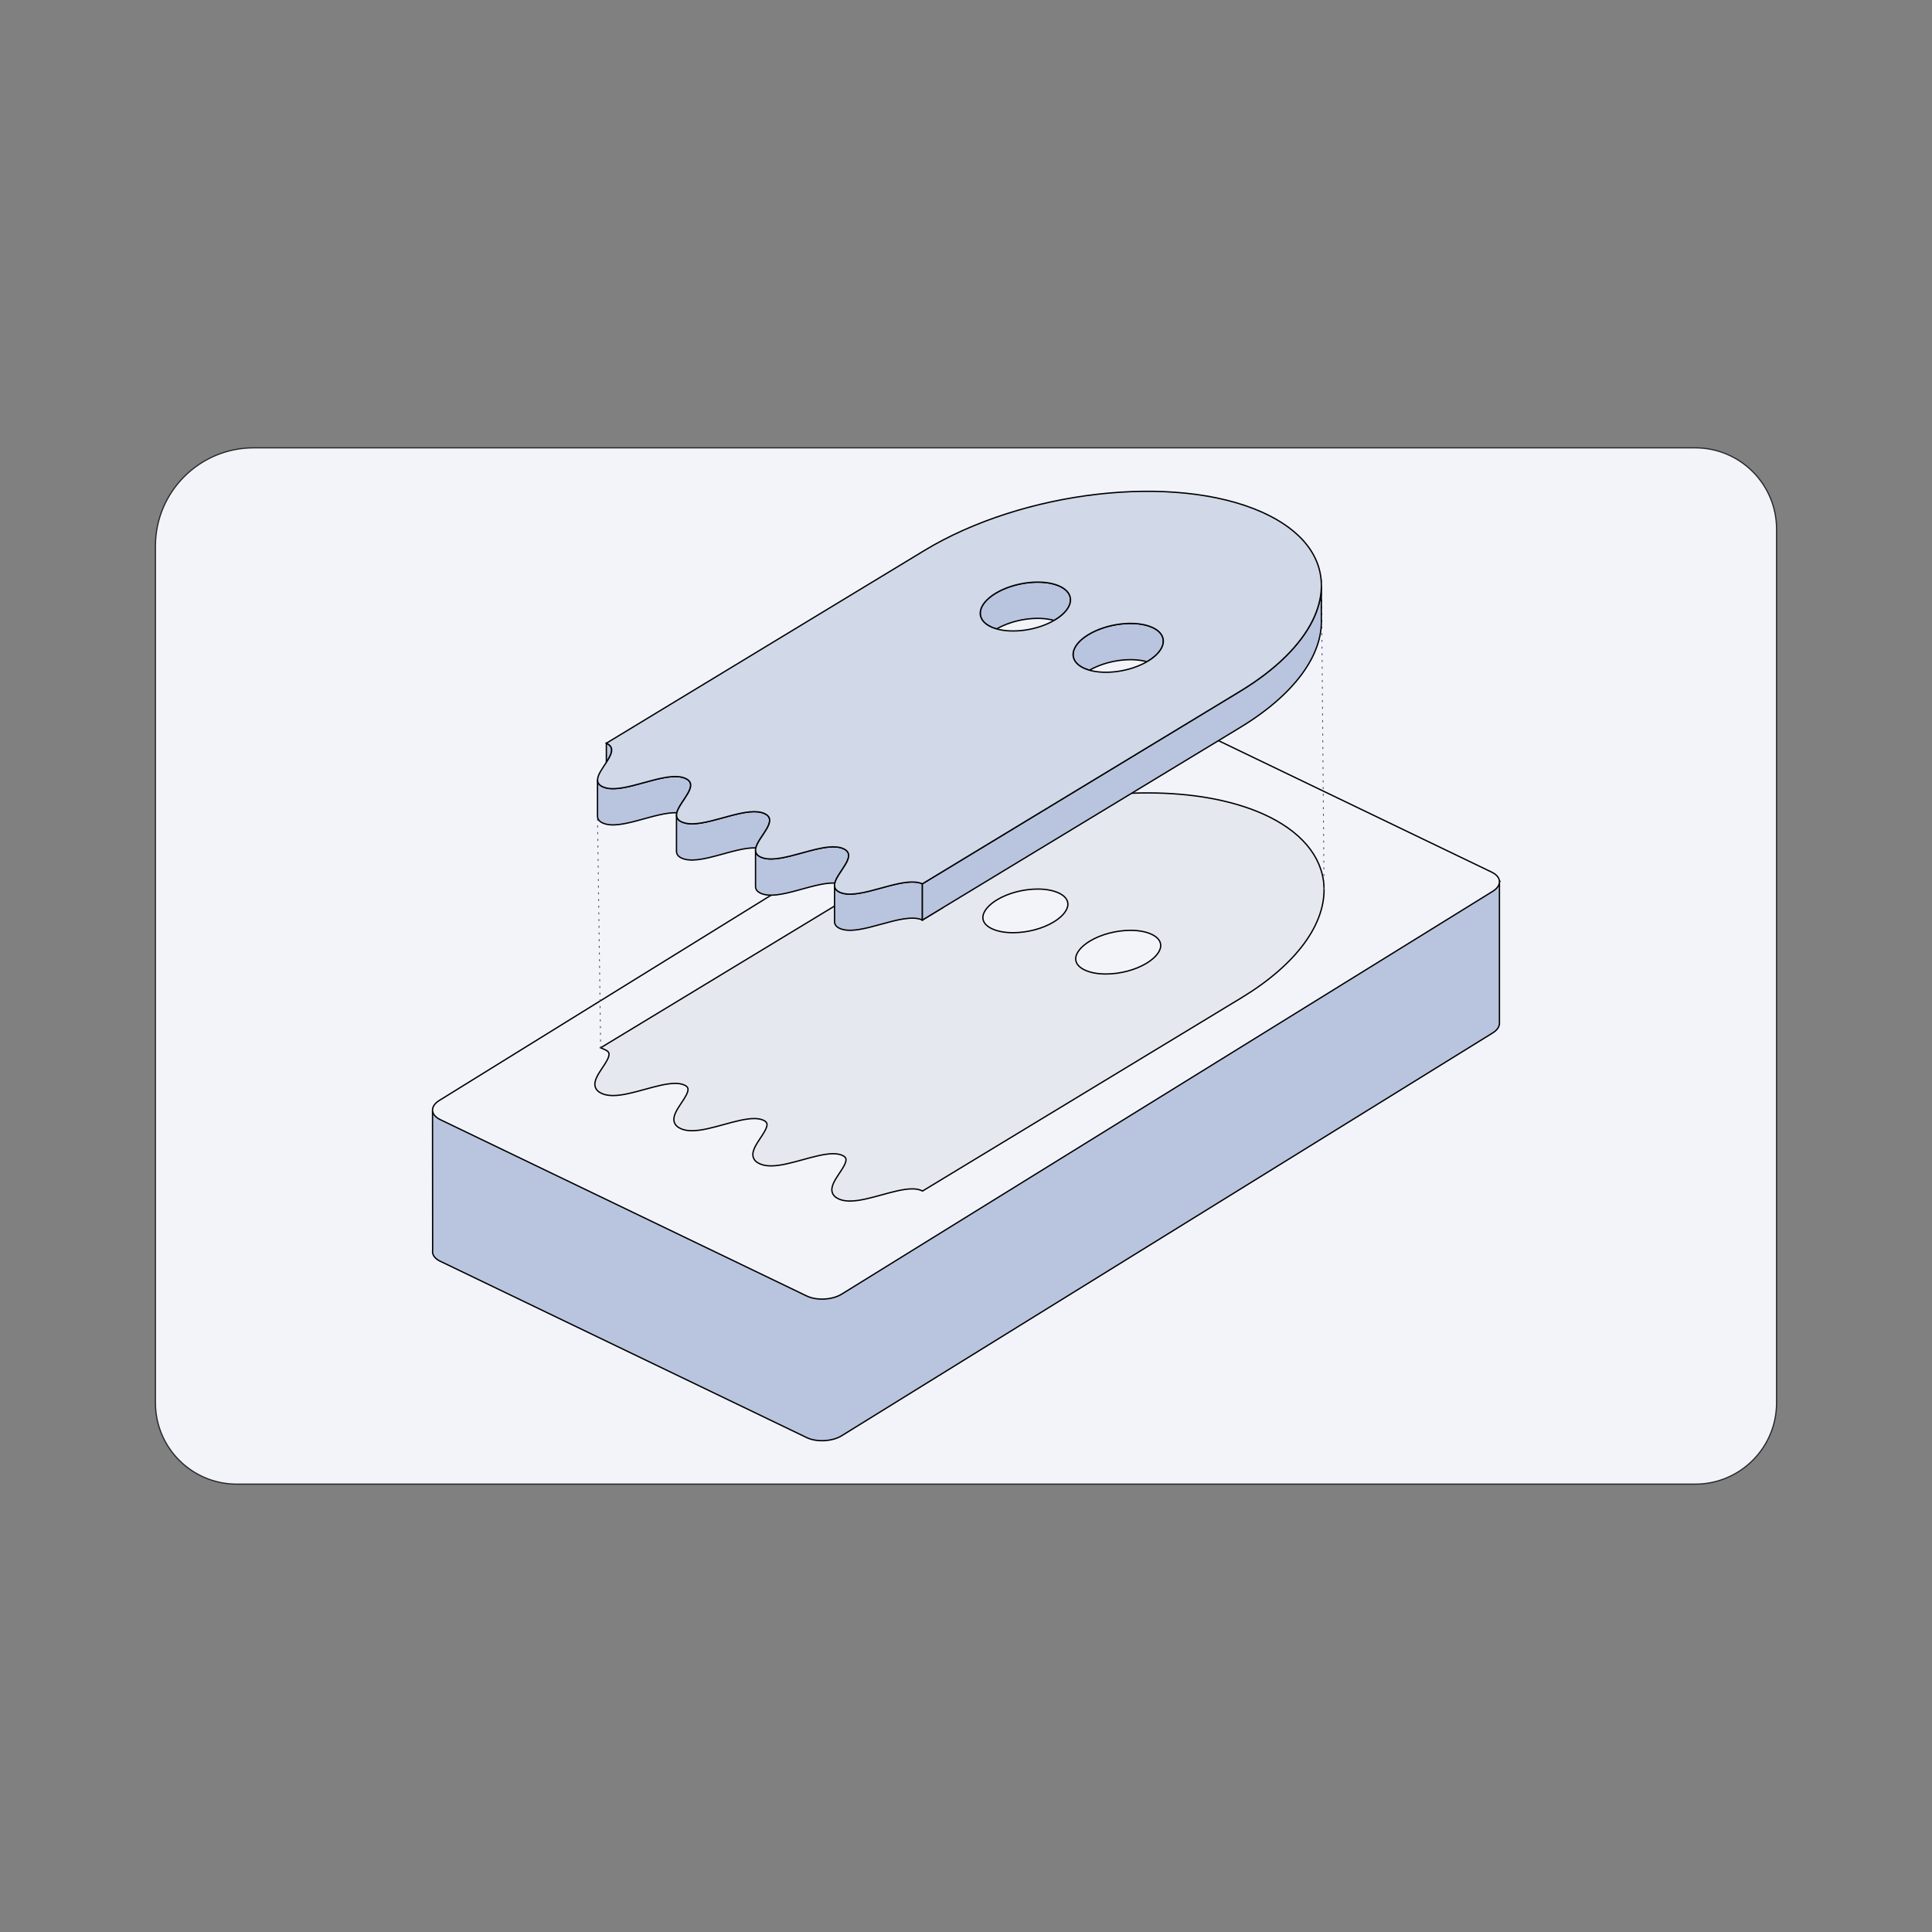 <?xml version="1.0" encoding="UTF-8"?>
<svg id="e" data-name="CNC" xmlns="http://www.w3.org/2000/svg" viewBox="0 0 800 800">
  <rect x="0" y="0" width="800" height="800" fill="#808080" stroke="none"/>
  <defs>
    <style>
      .h, .i, .j, .k {
        stroke: #000;
        stroke-miterlimit: 10;
        stroke-width: .55px;
      }

      .h, .l {
        fill: #f2f4f9;
      }

      .m {
        fill: none;
        stroke: #4d4d6d;
        stroke-dasharray: 0 0 .55 2.22;
        stroke-linecap: round;
        stroke-width: .37px;
      }

      .m, .l {
        stroke-linejoin: round;
      }

      .i {
        fill: #d1d9e8;
      }

      .j {
        fill: #e6e8ef;
      }

      .k {
        fill: #b9c4df;
      }

      .l {
        stroke: #282828;
        stroke-width: .5px;
      }
    </style>
  </defs>
  <path class="l" d="m105.04,185.44h596.93c18.58,0,33.67,15.09,33.67,33.67v361.77c0,18.58-15.09,33.67-33.67,33.67H98.03c-18.58,0-33.67-15.09-33.67-33.67V226.12c0-22.45,18.23-40.68,40.68-40.68Z"/>
  <g>
    <g>
      <path class="k" d="m620.9,365.02h-51v31.76l-103.97-50.03c-4.08-1.96-10.57-1.62-14.43.76l-240.17,112.52h-32.23l.05,57.75c-.06.34-.05.68,0,1.01v.05s0,0,0,0c.23,1.29,1.27,2.52,3.13,3.41l151.78,73.04c4.08,1.96,10.57,1.62,14.43-.76l269.63-166.83c1.74-1.08,2.65-2.39,2.75-3.7h.02v-58.97Z"/>
      <path class="h" d="m348.5,535.89c-3.85,2.38-10.34,2.73-14.43.76l-151.78-73.04c-4.08-1.96-4.27-5.52-.42-7.91l269.63-166.83c3.85-2.38,10.34-2.73,14.43-.76l151.78,73.04c4.08,1.96,4.27,5.52.42,7.91l-269.63,166.83Z"/>
      <path class="j" d="m351.96,497.33c-1.83,0-3.35-.28-4.65-.86-1.45-.65-2.36-1.57-2.71-2.76-.7-2.4,1.17-5.19,2.97-7.89,1.45-2.17,3.09-4.64,2.68-6.06-.16-.54-.64-.99-1.49-1.36-1.01-.45-2.24-.67-3.75-.67-3.59,0-8.16,1.26-12.59,2.48-4.57,1.26-9.29,2.56-13.17,2.56-1.83,0-3.35-.28-4.65-.86-1.45-.65-2.36-1.57-2.71-2.76-.7-2.4,1.17-5.19,2.97-7.89,1.45-2.17,3.1-4.64,2.68-6.06-.16-.54-.64-.99-1.49-1.36-1.01-.45-2.24-.67-3.75-.67-3.59,0-8.16,1.26-12.59,2.48-4.57,1.26-9.29,2.56-13.17,2.56-1.83,0-3.35-.28-4.65-.86-1.45-.65-2.36-1.57-2.71-2.76-.7-2.4,1.17-5.19,2.97-7.89,1.45-2.17,3.1-4.64,2.68-6.06-.16-.54-.64-.98-1.49-1.36-1.01-.45-2.24-.67-3.75-.67-3.59,0-8.16,1.26-12.59,2.48-4.57,1.26-9.29,2.56-13.17,2.56-1.83,0-3.35-.28-4.65-.86-1.45-.65-2.36-1.57-2.71-2.76-.7-2.4,1.17-5.19,2.97-7.89,1.45-2.17,3.1-4.64,2.68-6.06-.16-.54-.64-.98-1.49-1.36l-1.92-.85,133.38-80.82c25.55-15.48,60.36-24.72,93.11-24.72,18.46,0,34.97,3,47.74,8.68,15.52,6.91,24.5,17.45,25.27,29.68,1,15.78-11.44,32.71-34.13,46.46l-132.07,80.03-.52-.23c-1.01-.45-2.24-.67-3.75-.67-3.59,0-8.16,1.26-12.59,2.48-4.57,1.26-9.29,2.56-13.17,2.56Zm116.18-112.09c-5.95,0-12.27,1.67-16.9,4.48-3.79,2.3-5.97,5.13-5.81,7.57.15,2.31,2.25,3.71,4,4.49,2.24,1,5.17,1.53,8.48,1.53,5.95,0,12.27-1.67,16.9-4.48,3.79-2.3,5.97-5.13,5.81-7.57-.15-2.31-2.25-3.71-4-4.49-2.24-1-5.17-1.53-8.48-1.53Zm-38.44-17.1c-5.95,0-12.27,1.67-16.9,4.48-3.79,2.3-5.97,5.13-5.81,7.57.15,2.31,2.25,3.71,4,4.49,2.24,1,5.17,1.53,8.48,1.53,5.95,0,12.27-1.67,16.9-4.48,3.79-2.3,5.97-5.13,5.81-7.57-.15-2.31-2.25-3.71-4-4.49-2.24-1-5.17-1.53-8.48-1.53Z"/>
      <line class="m" x1="547.17" y1="240.18" x2="548.27" y2="368.91"/>
      <line class="m" x1="248.72" y1="433.89" x2="247.42" y2="339.11"/>
    </g>
    <g>
      <path class="k" d="m474.92,274.01c.15-.09.3-.16.45-.25,7.76-4.7,8.51-10.97,1.7-14s-18.63-1.68-26.39,3.02-8.51,10.97-1.7,14c.67.3,1.39.54,2.15.75,6.98-4.04,16.98-5.45,23.79-3.52Z"/>
      <path class="k" d="m436.48,256.91c.15-.09.3-.16.45-.25,7.76-4.7,8.51-10.97,1.7-14-6.82-3.03-18.63-1.68-26.39,3.02-7.76,4.7-8.51,10.97-1.7,14,.67.3,1.39.54,2.15.75,6.98-4.04,16.98-5.45,23.79-3.52Z"/>
      <g>
        <path class="k" d="m349.21,351.4c-6.81-3.03-20.29,3.94-29.34,4.26-.44.02-.87.02-1.29,0-1.31-.06-2.5-.28-3.53-.75-1.63-.72-2.21-1.73-2.19-2.91h-.01s0,15.13,0,15.13h0c.02,1.12.63,2.08,2.2,2.78,7.14,3.18,21.63-4.65,30.63-4.26,1.14-4.74,9.68-11.52,3.53-14.26Z"/>
        <path class="k" d="m283.79,322.29c-6.81-3.03-20.29,3.94-29.34,4.26-.44.02-.87.02-1.29,0-1.31-.06-2.5-.28-3.54-.75-1.6-.71-2.2-1.7-2.2-2.85h0s0,15.09,0,15.09h0c.03,1.12.64,2.08,2.2,2.77,7.14,3.18,21.63-4.65,30.63-4.26,1.14-4.74,9.69-11.53,3.54-14.26Z"/>
        <path class="k" d="m316.5,336.84c-6.81-3.03-20.3,3.94-29.34,4.26-.44.02-.87.02-1.29,0-1.31-.06-2.5-.28-3.54-.75-1.63-.72-2.22-1.74-2.19-2.91h-.02s0,15.08,0,15.08h.01c0,1.15.6,2.13,2.2,2.84,7.14,3.18,21.63-4.65,30.63-4.26,1.14-4.74,9.69-11.52,3.53-14.26Z"/>
        <path class="k" d="m352.59,370.21c-.44.02-.88.02-1.29,0-1.31-.06-2.5-.28-3.53-.75-1.63-.72-2.22-1.74-2.19-2.92h-.01s0,15.13,0,15.13h0c.02,1.13.63,2.09,2.2,2.79,8.18,3.64,25.99-7.15,34.17-3.51v-15.01c-6.81-3.03-20.29,3.94-29.34,4.26Z"/>
        <path class="k" d="m251.08,307.74v7.93c2.1-3.22,3.67-6.3,0-7.93Z"/>
        <polygon class="k" points="259.24 317.8 251.08 322.74 259.24 322.74 259.24 317.8"/>
      </g>
      <polygon class="k" points="390.6 375.7 390.6 375.7 381.93 380.96 390.6 375.7"/>
      <path class="k" d="m547.14,256.51h0v-13.09h0c-.08,2.2-.43,4.44-1.03,6.7-.62,2.29-1.5,4.61-2.66,6.93-5,10.01-15.03,20.14-29.94,29.18l-1.44.88-5.25,3.18-34.67,21.01-4.32,2.62-64.22,38.91-10.19,6.18-2.49,1.51h0s-9,5.45-9,5.45v15.01l8.68-5.26,2.81-1.7,10.19-6.18,64.22-38.91,4.32-2.62,34.67-21.01,5.25-3.18,1.44-.88c22.77-13.8,34.15-30.15,33.63-44.73Z"/>
      <path class="i" d="m522.49,212.03c-36.13-16.08-98.74-8.92-139.83,15.98l-1.44.88-5.25,3.18-34.67,21.01-4.32,2.62-64.22,38.91-10.19,6.18-11.49,6.96c3.67,1.63,2.1,4.71,0,7.93-1.66,2.55-3.65,5.19-3.65,7.28,0,1.15.6,2.14,2.2,2.85,1.04.46,2.23.69,3.54.75.42.02.85.01,1.29,0,9.04-.32,22.53-7.29,29.34-4.26,6.15,2.74-2.4,9.52-3.54,14.26-.07.31-.11.6-.11.89-.02,1.18.57,2.19,2.19,2.91,1.04.46,2.23.69,3.54.75.42.02.85.01,1.29,0,9.04-.32,22.53-7.29,29.34-4.26,6.15,2.74-2.4,9.52-3.53,14.26-.07.31-.11.61-.11.9-.02,1.18.57,2.18,2.19,2.91,1.04.46,2.23.69,3.53.75.42.02.85.01,1.29,0,9.04-.32,22.53-7.29,29.34-4.26,6.15,2.74-2.4,9.52-3.53,14.26-.07.31-.11.6-.11.89-.02,1.18.56,2.19,2.19,2.92,1.04.46,2.23.69,3.53.75.42.02.85.01,1.29,0,9.05-.32,22.53-7.29,29.34-4.26l11.49-6.96,10.19-6.18,64.22-38.91,4.32-2.62,34.67-21.01,5.25-3.18,1.44-.88c14.91-9.04,24.94-19.17,29.94-29.18,1.16-2.32,2.05-4.63,2.66-6.93.61-2.26.96-4.5,1.03-6.7.44-12.49-7.67-23.83-24.65-31.39Zm-85.56,44.62c-.15.09-.3.17-.45.25-6.98,4.04-16.98,5.45-23.79,3.52-.75-.21-1.48-.46-2.15-.75-6.82-3.03-6.06-9.3,1.7-14,7.76-4.7,19.57-6.05,26.39-3.02,6.82,3.03,6.06,9.3-1.7,14Zm38.44,17.1c-.15.09-.3.17-.45.25-6.98,4.04-16.98,5.45-23.79,3.52-.75-.21-1.48-.46-2.15-.75-6.82-3.03-6.06-9.3,1.7-14s19.57-6.05,26.39-3.02,6.06,9.3-1.7,14Z"/>
    </g>
  </g>
</svg>